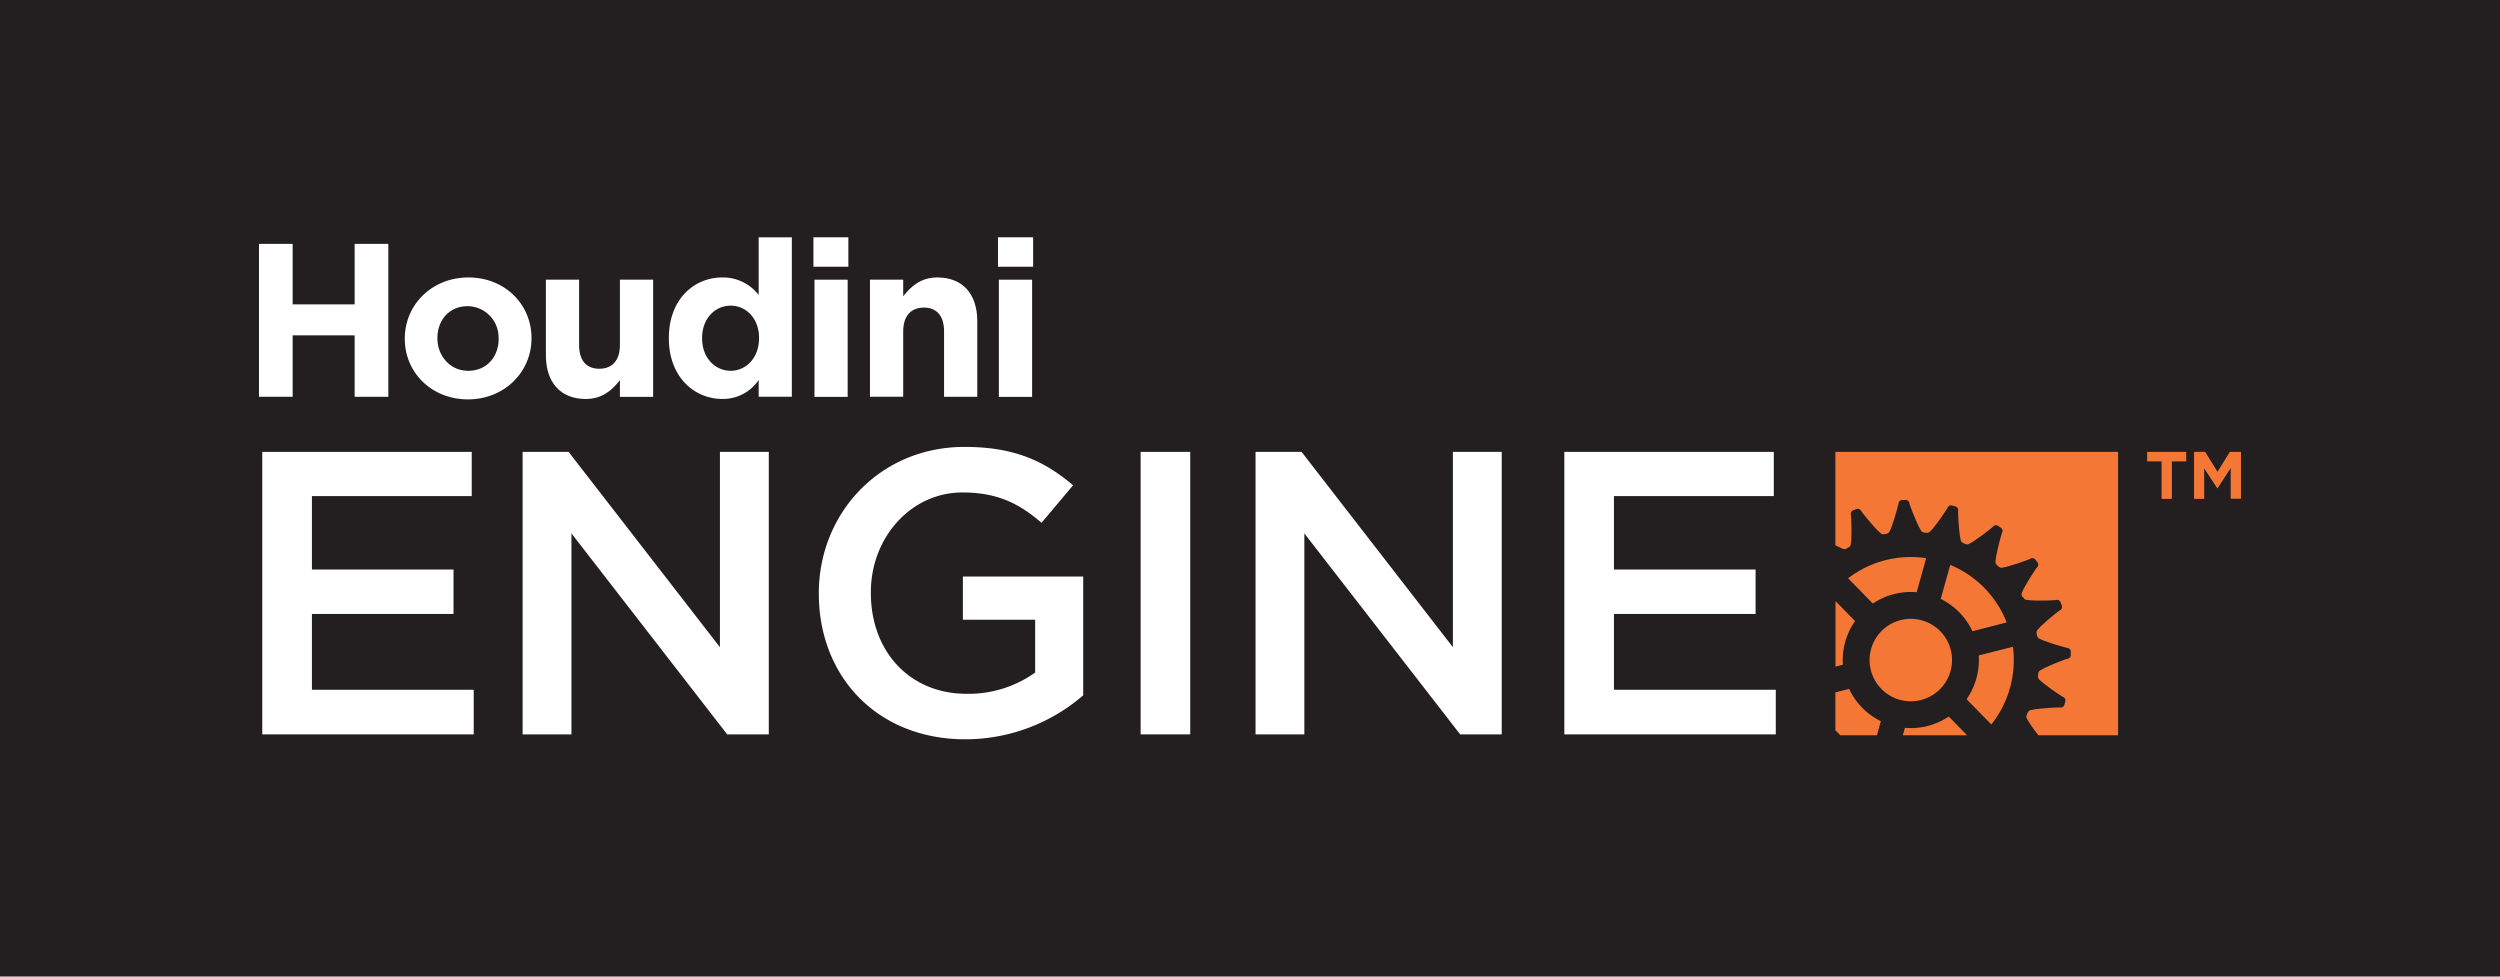 <svg id="background_white" data-name="background white" xmlns="http://www.w3.org/2000/svg" viewBox="0 0 640 250"><defs><style>.cls-1{fill:#fff;}.cls-2{fill:#231f20;}.cls-3{fill:#f47735;}</style></defs><title>Engine_white</title><rect class="cls-1" width="640" height="250"/><rect class="cls-2" width="640" height="250"/><path class="cls-1" d="M67.14,115.68h53.62V127H79.85v18.8h36.25v11.37H79.85v19.41h41.42V188H67.14V115.68Z"/><path class="cls-1" d="M133.78,115.68h11.78l38.74,50v-50h12.51V188H186.16l-39.87-51.45V188h-12.5V115.68Z"/><path class="cls-1" d="M209.62,152v-0.2c0-20.24,15.49-37.39,37.29-37.39,12.61,0,20.35,3.5,27.8,9.82l-8.07,9.6c-5.57-4.75-11.05-7.76-20.25-7.76-13.32,0-23.45,11.68-23.45,25.51v0.21c0,14.89,9.82,25.83,24.58,25.83A29.47,29.47,0,0,0,265,172.18V158.66h-18.5V147.59h30.8V178a46.17,46.17,0,0,1-30.17,11.26C224.5,189.25,209.62,173.12,209.62,152Z"/><path class="cls-1" d="M292,115.68h12.7V188H292V115.68Z"/><path class="cls-1" d="M321.42,115.68H333.2l38.74,50v-50h12.5V188H373.8l-39.89-51.45V188H321.42V115.68Z"/><path class="cls-1" d="M400.47,115.68h53.62V127H413.17v18.8h36.26v11.37H413.17v19.41H454.6V188H400.47V115.68Z"/><path class="cls-1" d="M66.3,62.43h8.62V77.92H90.79V62.43h8.62v39.15H90.79V85.85H74.92v15.72H66.3V62.43Z"/><path class="cls-1" d="M103.63,86.74V86.63c0-8.6,6.93-15.6,16.28-15.6s16.15,6.89,16.15,15.49v0.11c0,8.63-6.94,15.61-16.26,15.61S103.63,95.37,103.63,86.74Zm24,0V86.63a8,8,0,0,0-7.87-8.25c-4.88,0-7.78,3.71-7.78,8.14v0.11c0,4.42,3.18,8.29,7.89,8.29C124.76,94.92,127.66,91.16,127.66,86.74Z"/><path class="cls-1" d="M139.75,91V71.6h8.5V88.32c0,4,1.89,6.08,5.15,6.08s5.3-2.06,5.3-6.08V71.6h8.5v30h-8.5V97.33c-2,2.52-4.47,4.81-8.79,4.81C143.49,102.13,139.75,97.88,139.75,91Z"/><path class="cls-1" d="M171.23,86.63V86.52c0-10,6.54-15.49,13.65-15.49a11.56,11.56,0,0,1,9.34,4.48V60.75h8.49v40.82h-8.49V97.27a11,11,0,0,1-9.34,4.86C177.88,102.13,171.23,96.64,171.23,86.63Zm23.09,0V86.52c0-5-3.3-8.27-7.27-8.27s-7.31,3.24-7.31,8.27v0.11c0,5,3.35,8.29,7.31,8.29S194.31,91.6,194.31,86.63Z"/><path class="cls-1" d="M208.24,60.75h8.94v7.53h-8.94V60.75Zm0.23,10.85H217v30h-8.49v-30Z"/><path class="cls-1" d="M222.71,71.6h8.51v4.24c2-2.51,4.47-4.81,8.78-4.81,6.44,0,10.18,4.25,10.18,11.13v19.42h-8.5V84.84c0-4-1.9-6.1-5.15-6.1s-5.31,2.06-5.31,6.1v16.73h-8.51v-30Z"/><path class="cls-1" d="M255.48,60.75h9v7.53h-9V60.75Zm0.23,10.85h8.51v30h-8.51v-30Z"/><path class="cls-3" d="M487.66,186.33l-0.53,1.89h16.44l-4.7-4.79A17.4,17.4,0,0,1,487.66,186.33Z"/><path class="cls-3" d="M506.55,167.79A17.44,17.44,0,0,1,503.44,179l6.34,6.46a26.45,26.45,0,0,0,5.53-19.89Z"/><path class="cls-3" d="M473.38,176.35l-3.53.91v9.67c0.41,0.44.84,0.88,1.28,1.3h9.37l1-3.6A17.4,17.4,0,0,1,473.38,176.35Z"/><path class="cls-3" d="M499.26,144.61l-2.43,8.72a17.4,17.4,0,0,1,8.11,8.27l8.77-2.26A26.35,26.35,0,0,0,499.26,144.61Z"/><path class="cls-3" d="M469.85,115.68v23.88c0.36,0.21.67,0.37,0.9,0.48,1.2,0.55,1.3.7,2,.37l0.48-.27c0.62-.4.54-0.56,0.69-1.87a61.16,61.16,0,0,0-.06-6.36,1,1,0,0,1,.7-1.33l0.56-.21a1,1,0,0,1,1.4.55,61.14,61.14,0,0,0,4.12,4.85c1,0.89,1,1.07,1.75,1l0.54-.11c0.72-.19.69-0.37,1.24-1.57A61.25,61.25,0,0,0,486,129a1,1,0,0,1,1.07-1l0.6,0a1,1,0,0,1,1.16,1,61.18,61.18,0,0,0,2.42,5.88c0.65,1.15.64,1.33,1.37,1.46l0.55,0.06c0.74,0,.77-0.14,1.66-1.11a61.16,61.16,0,0,0,3.69-5.18,1,1,0,0,1,1.35-.66l0.58,0.16a1,1,0,0,1,.81,1.26,61.11,61.11,0,0,0,.48,6.34c0.27,1.3.2,1.47,0.85,1.81l0.5,0.23c0.69,0.27.77,0.11,1.92-.54a60.88,60.88,0,0,0,5.11-3.79,1,1,0,0,1,1.48-.22l0.5,0.33a1,1,0,0,1,.38,1.45,60.84,60.84,0,0,0-1.5,6.18c-0.15,1.31-.27,1.45.25,2l0.41,0.37c0.57,0.47.7,0.34,2,.08a60.87,60.87,0,0,0,6-2,1,1,0,0,1,1.48.25l0.37,0.47a1,1,0,0,1-.09,1.5,60.88,60.88,0,0,0-3.34,5.41c-0.55,1.2-.7,1.3-0.37,2L518,153c0.4,0.63.56,0.54,1.87,0.69a61,61,0,0,0,6.36-.06,1,1,0,0,1,1.33.7l0.21,0.56a1,1,0,0,1-.55,1.4,60.9,60.9,0,0,0-4.85,4.12c-0.89,1-1.07,1-1,1.75l0.11,0.54c0.18,0.72.37,0.69,1.57,1.24a60.91,60.91,0,0,0,6.07,1.9,1,1,0,0,1,1,1.07l0,0.6a1,1,0,0,1-1,1.16,60.94,60.94,0,0,0-5.88,2.42c-1.15.65-1.33,0.64-1.46,1.37l-0.06.55c0,0.74.14,0.77,1.11,1.66a60.92,60.92,0,0,0,5.18,3.69,1,1,0,0,1,.66,1.35l-0.16.58a1,1,0,0,1-1.26.81,60.86,60.86,0,0,0-6.34.48c-1.3.26-1.47,0.19-1.81,0.85l-0.23.5c-0.27.69-.11,0.77,0.54,1.92a39.84,39.84,0,0,0,2.42,3.38h20.39V115.68H469.85Z"/><path class="cls-3" d="M469.85,170.66l1.93-.5A17.44,17.44,0,0,1,474.89,159l-5-5.13v16.8Z"/><circle class="cls-3" cx="489.17" cy="168.98" r="10.56" transform="translate(195.31 594.99) rotate(-74.46)"/><path class="cls-3" d="M473.11,148.05l6.34,6.46a17.4,17.4,0,0,1,11.22-2.9l2.43-8.72A26.35,26.35,0,0,0,473.11,148.05Z"/><path class="cls-3" d="M553.33,118.12h-3.66v-2.44h10v2.44H556v9.59h-2.64v-9.59Z"/><path class="cls-3" d="M561.67,115.68h2.85l3.16,5.09,3.16-5.09h2.85v12h-2.63v-7.85L567.69,125h-0.07l-3.35-5.09v7.8h-2.59v-12Z"/></svg>